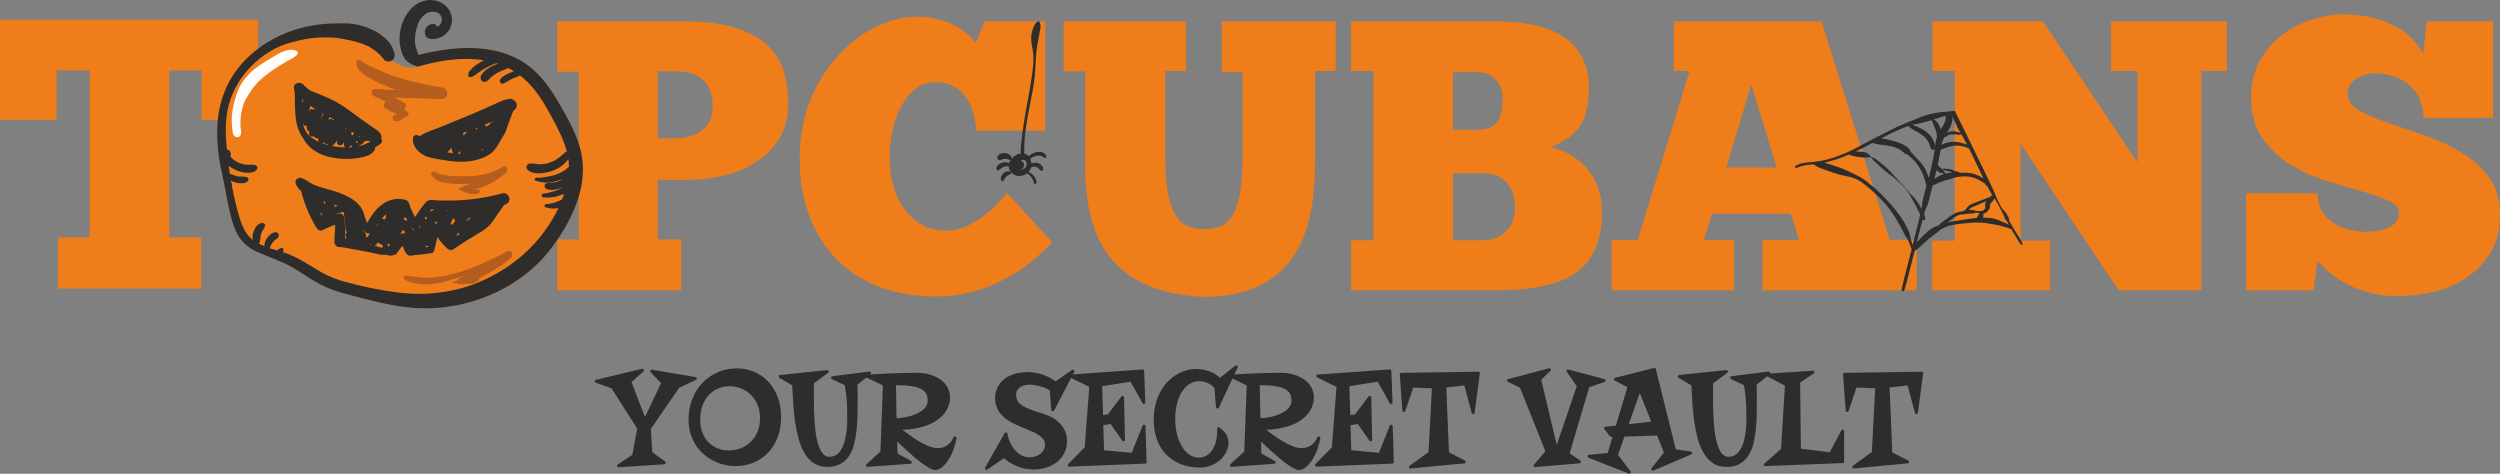 <?xml version="1.0" encoding="UTF-8"?>
<svg id="Calque_2" data-name="Calque 2" xmlns="http://www.w3.org/2000/svg" viewBox="0 0 835.02 158.22">
  <rect x="0" y="0" width="835.02" height="158.22" fill="#808080" stroke="none"/>
  <defs>
    <style>
      .cls-1 {
        fill: #fffcfa;
      }

      .cls-2 {
        fill: #ef7e1a;
      }

      .cls-3 {
        stroke: #2e2d2c;
        stroke-linecap: round;
        stroke-linejoin: round;
      }

      .cls-3, .cls-4 {
        fill: #2e2d2c;
      }

      .cls-5 {
        fill: #b55c1f;
      }
    </style>
  </defs>
  <g id="Calque_1-2" data-name="Calque 1">
    <g>
      <path class="cls-2" d="M186.14,7.13h41.64c7.45,0,13.49.75,18.12,2.24,4.62,1.5,8.22,3.52,10.79,6.04,2.57,2.53,4.3,5.44,5.21,8.74.9,3.3,1.35,6.79,1.35,10.48,0,4.29-.9,8.01-2.7,11.18-1.8,3.17-4.24,5.81-7.32,7.9-3.09,2.1-6.66,3.68-10.73,4.75-4.07,1.07-8.42,1.61-13.05,1.61h-9.77v19.92h7.84v16.96h-41.38v-16.96h7.2V23.96h-7.2V7.13ZM219.69,23.83v22.36h5.78c3.77,0,6.81-.92,9.12-2.76,2.32-1.84,3.47-4.48,3.47-7.91,0-3.85-1.05-6.76-3.15-8.74-2.1-1.97-5.04-2.96-8.8-2.96h-6.43Z"/>
      <path class="cls-2" d="M355.27,7.13h40.87v16.57h-6.94v27.76c0,5.14.28,9.34.84,12.59.56,3.26,1.39,5.81,2.51,7.65,1.11,1.84,2.46,3.11,4.05,3.79,1.58.69,3.41,1.03,5.46,1.03s3.75-.28,5.34-.84c1.58-.56,2.95-1.71,4.11-3.47,1.15-1.75,2.03-4.28,2.64-7.58.6-3.29.89-7.73.89-13.3v-27.24h-6.94V7.13h38.04v16.57h-6.94v31.23c0,15.25-3.13,26.43-9.39,33.54-6.25,7.11-15.42,10.67-27.5,10.67-13.03-.43-22.92-4.13-29.69-11.12-6.77-6.98-10.15-17.8-10.15-32.45v-31.74h-7.2V7.13Z"/>
      <path class="cls-2" d="M451.27,96.96v-16.71h7.46V23.71h-7.46V7.13h47.94c10.71,0,18.64,1.91,23.77,5.72,5.14,3.81,7.71,9.23,7.71,16.26,0,2.74-.21,5.12-.64,7.13-.43,2.01-1.11,3.81-2.06,5.4-.94,1.59-2.23,2.98-3.86,4.18-1.63,1.2-3.64,2.27-6.04,3.21,2.31.68,4.5,1.6,6.55,2.76,2.06,1.16,3.85,2.64,5.4,4.43,1.54,1.8,2.77,3.92,3.67,6.36.9,2.44,1.35,5.21,1.35,8.29,0,9.08-2.72,15.7-8.16,19.85-5.44,4.16-14.37,6.23-26.8,6.23h-48.84ZM485.33,24.09v19.28h7.84c3.43,0,5.74-.87,6.94-2.63,1.2-1.76,1.8-4.18,1.8-7.26s-.79-5.31-2.38-6.94c-1.59-1.63-3.62-2.44-6.11-2.44h-8.1ZM495.61,80.25c2.74,0,5.17-.96,7.27-2.89,2.1-1.93,3.15-4.64,3.15-8.16,0-3.26-.9-5.95-2.7-8.1-1.8-2.14-4.49-3.21-8.1-3.21h-9.89v22.36h10.28Z"/>
      <path class="cls-2" d="M591.2,60.06h0s0,.01.01,0h-.01Z"/>
      <path class="cls-2" d="M750.2,96.96v-32.39h23.91c0,2.66.6,4.82,1.8,6.49,1.2,1.67,2.64,2.98,4.31,3.92,1.68.95,3.42,1.59,5.27,1.93,1.85.35,3.45.52,4.82.52,1.11,0,2.31-.08,3.6-.26,1.29-.17,2.46-.49,3.54-.97,1.07-.47,1.97-1.11,2.7-1.93.73-.81,1.1-1.91,1.1-3.28,0-1.63-1.22-2.98-3.66-4.05-2.44-1.07-5.49-2.12-9.13-3.15-3.64-1.03-7.6-2.21-11.89-3.54-4.28-1.33-8.25-3.15-11.89-5.46-3.64-2.31-6.68-5.25-9.12-8.8-2.44-3.55-3.66-8.07-3.66-13.56,0-4.71,1.01-8.82,3.02-12.34,2.01-3.51,4.54-6.38,7.58-8.61,3.04-2.23,6.34-3.9,9.89-5.01,3.56-1.11,6.92-1.67,10.09-1.67,2.65,0,5.31.24,7.96.71,2.66.47,5.18,1.22,7.58,2.25,2.4,1.03,4.56,2.38,6.49,4.05,1.92,1.67,3.53,3.71,4.82,6.11l1.28-10.79h22.1v32.25h-23.26c0-2.4-.43-4.51-1.29-6.36-.86-1.84-2.04-3.4-3.54-4.69-1.5-1.28-3.25-2.25-5.27-2.89-2.01-.64-4.14-.96-6.37-.96-.94,0-1.93.15-2.95.45-1.03.3-2,.73-2.9,1.29-.9.56-1.63,1.27-2.18,2.12-.56.86-.83,1.84-.83,2.96,0,2.23,1.26,4.07,3.78,5.53,2.53,1.46,5.67,2.83,9.45,4.11,3.77,1.29,7.84,2.68,12.21,4.18,4.37,1.5,8.44,3.36,12.21,5.59,3.77,2.23,6.92,5.01,9.44,8.35,2.52,3.34,3.79,7.54,3.79,12.59s-1.05,9.3-3.15,12.73c-2.1,3.43-4.8,6.23-8.1,8.42-3.3,2.19-6.96,3.75-10.98,4.69-4.03.94-7.97,1.41-11.82,1.41-3.26,0-6.25-.34-9-1.03-2.74-.69-5.23-1.58-7.45-2.7-2.23-1.11-4.23-2.38-5.97-3.79-1.76-1.41-3.24-2.84-4.44-4.31l-1.41,9.9h-22.5Z"/>
      <path class="cls-2" d="M743.77,23.71h-8.48v73.25h-27.63l-32.77-48.97v32.39h9.89v16.58h-39.45v-16.58h7.59V23.71h-7.46V7.13h36.88l31.61,47.16v-30.58h-8.87V7.13h38.68v16.57Z"/>
      <path class="cls-2" d="M351.42,80.9c-2.23,2.4-4.71,4.69-7.46,6.88-2.74,2.18-5.74,4.11-9,5.78-3.26,1.67-6.76,3-10.54,3.98-3.77.99-7.76,1.48-11.95,1.48-6.86,0-13.07-1.05-18.64-3.15-5.57-2.1-10.33-5.14-14.27-9.12-3.94-3.98-7-8.82-9.18-14.52-2.18-5.7-3.28-12.14-3.28-19.34s1.24-13.98,3.73-19.86c2.48-5.86,5.65-10.83,9.51-14.91,3.85-4.07,8.07-7.18,12.66-9.32,4.58-2.14,8.98-3.21,13.17-3.21,3.17,0,5.93.38,8.29,1.16,2.36.77,4.35,1.65,5.98,2.63,1.63.99,2.9,1.97,3.79,2.96.9.99,1.48,1.65,1.73,1.99l2.96-7.19h20.17v36.49h-23.01c-.08-2.06-.43-4.07-1.02-6.04-.61-1.97-1.44-3.71-2.51-5.2-1.07-1.5-2.44-2.7-4.11-3.6-1.67-.9-3.67-1.35-5.98-1.35s-4.41.66-6.3,1.99c-1.89,1.33-3.49,3.15-4.82,5.46-1.33,2.32-2.36,5.01-3.09,8.1-.73,3.08-1.09,6.38-1.09,9.89,0,3.17.41,6.21,1.22,9.12.81,2.92,2.01,5.48,3.6,7.71,1.59,2.23,3.53,4.01,5.85,5.33,2.32,1.33,5.01,1.99,8.09,1.99,2.66,0,5.19-.6,7.58-1.8,2.39-1.2,4.5-2.55,6.3-4.05,1.8-1.5,3.28-2.91,4.43-4.24,1.16-1.33,1.86-2.16,2.12-2.51l15.03,16.45Z"/>
      <path class="cls-2" d="M86.23,6.58v33.41h-18.89v-16.45h-10.8v55.77h10.67v17.09H19.4v-17.09h10.54V23.54h-11.05v16.45H0V6.58h86.23Z"/>
      <path class="cls-1" d="M82.85,53.18c.05.36,0,.68-.16.99-.27.52-.77.8-1.3.83-.2,0-.38-.02-.58-.09-.36-.11-.7-.44-.86-.78-.06-.15-.1-.3-.12-.44-.15-.28-.15-.65,0-.93.09-.19.23-.32.42-.42.05-.04.11-.05.16-.06.2-.15.39-.26.65-.32.17-.04.36-.04.53.01.22.04.43.12.63.25.3.19.57.62.63.96Z"/>
      <g>
        <path class="cls-2" d="M184.33,82.69c-3.35,4.49-7.5,8.29-12.14,11.34-4.6,3.03-9.7,5.32-14.99,6.82-5.41,1.56-11.12,2.28-16.75,2.11-6.26-.17-12.42-1.55-18.46-3.12-2.96-.77-5.96-1.47-8.89-2.36-2.92-.87-5.63-2.13-8.25-3.69-2.43-1.46-4.76-3.1-7.22-4.52-2.17-1.26-4.49-2.12-6.79-3.1-1.37-.58-2.78-1.08-4.14-1.68-.87-.38-1.73-.79-2.56-1.29-2.17-1.3-3.9-3.13-5.04-5.39-1.36-2.69-2.06-5.8-2.71-8.72-.66-3.02-1.12-6.07-1.77-9.08-.66-3.07-1.39-6.16-1.71-9.29-.31-3.05-.45-6.14-.27-9.21.35-5.63,1.93-11.14,4.95-15.94,4.66-7.42,12.14-12.7,20.4-15.47,1.93-.65,3.91-1.16,5.91-1.53,2.84-.51,5.76-.76,8.65-.76,1.21,0,2.68-.12,3.99-.01,1.33.12,2.68.36,3.96.7,2.33.61,4.74,1.63,6.69,3.05.22.15.43.31.64.49l1.05,7.12c.65.43,1.27.81,1.85,1.14,4.87,2.81,7.59,2.46,8.91,1.89.7-.31.99-.69.99-.69l4.87-4.41c.41-.08.81-.15,1.22-.22,10.09-1.75,21.76-1.27,30.14,5.31,1.25.98,2.39,2.06,3.46,3.21,2.76,2.98,4.96,6.46,6.98,9.99,2.85,4.97,5.68,10.12,6.89,15.76,2.41,11.28-3.27,22.72-9.84,31.54Z"/>
        <path class="cls-4" d="M194.17,51.15c-1.21-5.65-4.04-10.79-6.89-15.76-2.03-3.53-4.23-7.01-6.98-9.99-1.07-1.15-2.21-2.24-3.46-3.21-8.38-6.58-20.05-7.05-30.14-5.31-.41.07-.81.14-1.22.22-1.91.34-3.82.75-5.69,1.26-.02-.1-.05-.19-.07-.24-.1-.35-.23-.7-.38-1.04,0,0-.05-.13-.08-.2-.03-.13-.19-.55-.22-.64-.03-.09-.05-.13-.05-.13-.02-.08-.03-.14-.06-.22-.07-.24-.13-.5-.17-.75-.05-.26-.08-.51-.12-.77-.01-.1-.03-.59-.05-.59-.01-1.06.07-2.11.26-3.15.01-.09.03-.19.05-.29.01-.01.01-.03.02-.06.07-.27.14-.54.22-.8.16-.58.35-1.15.58-1.71.68-1.62,2.08-3.33,3.78-3.73,1.55-.36,3.45-.01,3.98,1.8.42,1.44-.36,2.6-1.5,3.1-.15-.51-.57-.95-1.18-.94-1.96,0-3.19,1.49-2.85,3.42.15.86.88,1.43,1.71,1.55,3.46.49,6.67-1.92,7.22-5.32.54-3.26-1.54-6.2-4.58-7.24-3.07-1.05-6.61.01-8.82,2.32-2.35,2.46-3.73,5.79-4,9.17-.15,1.91.12,3.85.73,5.67.28.84.68,1.62,1.22,2.32.62.78,1.44,1.18,2.24,1.66.31.2.62.29.9.31.3.22.68.35,1.06.34.1-.01.21-.03.31-.06,7-1.97,14.52-3.19,21.71-1.99-.52.26-1.05.52-1.56.84-.8.5-1.57,1.02-2.25,1.69-.34.34-.7.69-1,1.06-.36.44-.4.77-.47,1.32-.06.43.37.77.78.7.91-.15,1.4-.61,2.14-1.13.71-.5,1.42-1.01,2.15-1.46,1.34-.81,2.79-1.5,4.27-2.05.21.07.42.14.63.21-.8.17-1.59.48-2.35.91-1.21.68-3.95,2.54-3.42,4.2.29.93,1.36,1.19,2.13.62.66-.51,1.19-1.2,1.86-1.72,1.32-1.01,2.95-1.79,4.53-2.27.23-.07.42-.22.55-.38.7.34,1.39.71,2.04,1.12-.72.23-1.42.5-2.1.84-.91.44-1.97,1-2.51,1.89-.36.59.09,1.63.91,1.4.88-.27,1.61-.84,2.41-1.28.83-.45,1.7-.84,2.61-1.12.26-.08.45-.23.58-.42,2.21,1.68,4.14,3.69,5.82,6,1.51,2.05,2.81,4.25,4.04,6.47.36.64.72,1.29,1.07,1.94.94,1.72,1.84,3.47,2.67,5.26.87,1.9,1.63,3.84,2.15,5.87-.22,0-.43.08-.61.26-.93.9-1.91,1.73-3,2.4-.73.47-1.53.84-2.39,1.09-.98.3-2.03.47-3.06.45-1.18-.02-2.35-.44-3.52-.17-.81.17-1.26,1.2-.66,1.86,1.78,2.01,5.75,1.37,8.02.65.54-.17,1.07-.38,1.58-.63,1.65-.79,3.14-1.96,4.14-3.48.12.87.19,1.73.2,2.61-.29.27-.57.54-.87.76-.93.71-1.98,1.27-3.07,1.7-.15.06-.3.12-.45.16-.97.35-1.96.52-2.96.71-1.19.21-2.37.4-3.57.34-.55-.02-.78.8-.22.97,1.28.37,2.55.68,3.89.66.91-.01,1.83-.17,2.72-.42.43-.12.86-.24,1.27-.38.43-.14.85-.3,1.26-.48-.5.33-1.01.62-1.57.84-.33.14-.65.23-.98.3-.91.19-1.82.17-2.76.28-1.07.12-1.08,1.66-.17,2,.85.33,1.79.36,2.71.23.75-.1,1.47-.31,2.13-.56.23-.08.49-.19.75-.3-.65.4-1.34.72-2.05,1-.29.12-.58.22-.88.31-1.22.42-2.49.71-3.78.83-.75.06-.66,1.26.07,1.3,1.16.07,2.32.03,3.45-.15.63-.1,1.25-.26,1.86-.47.49-.16,1.05-.36,1.61-.61-.22.62-.45,1.25-.69,1.85-.02.01-.05.02-.07.05-.54.29-1.11.56-1.68.78-.42.17-.88.33-1.36.44-.73.19-1.5.3-2.2.33-.56.01-.86.85-.23,1.05.72.22,1.41.37,2.11.42.68.05,1.35,0,2.07-.15.05-.01.09-.02.14-.03-.22.48-.44.94-.68,1.42-.24.47-.37.72-.69,1.29-.3.54-.61,1.07-.93,1.59-.54.88-1.09,1.75-1.69,2.58-4.96,7.14-11.82,12.78-19.62,16.58-4.7,2.31-9.31,3.74-14.52,4.56-5.4.86-10.54.85-16.11.14-5.8-.75-11.58-2-17.21-3.55-2.68-.74-5.24-1.72-7.66-3.1-2.34-1.33-4.58-2.83-6.94-4.11-1.89-1.02-3.87-1.99-5.93-2.65.06-.17.09-.36.14-.54.07-.26.03-.51-.17-.7-.2-.17-.48-.22-.71-.1-.24.12-.54.21-.75.38-.14.12-.27.27-.4.42-.86-.22-1.71-.48-2.56-.77.38-1.33,1.23-2.49,2.42-3.22,1.23-.77.41-2.57-.98-2.05-1.92.72-3.15,2.61-3.26,4.58-.48-.2-.94-.41-1.4-.64l-.42-.21c.15-.13.27-.33.31-.57.1-.48.22-.91.26-1.41.03-.52.06-.98.24-1.47.36-.94,1.08-1.57,1.29-2.57.09-.43-.34-.78-.71-.84-1.51-.22-2.58,1.39-3.07,2.63-.4,1-.56,2.08-.22,3.04l-.02-.02c-1.02-.77-1.92-1.71-2.58-2.83-1.41-2.4-2.15-5.19-2.85-7.86-.63-2.44-1.18-4.91-1.65-7.39.13-.33.07-.72-.17-.97-.05-.26-.09-.51-.14-.77.58.33,1.26.55,1.9.7.23.06.52.1.84.14,1.19.13,2.71.01,3.11-1.12.08-.26-.01-.49-.21-.65-.72-.61-2.14-.35-3.06-.45-.03,0-.06-.01-.09-.01-.54-.07-1.02-.24-1.53-.44-.44-.16-.9-.3-1.34-.48-.13-.88-.26-1.77-.37-2.65.29.22.58.44.88.63.69.44,1.49.84,2.34,1.14,1.59.57,3.38.78,4.92.33.85-.24,2.12-1.34,1.06-2.14-.5-.37-1.2-.34-1.78-.3-.59.03-1.16,0-1.75-.06-.87-.1-1.73-.34-2.53-.7-.27-.13-.52-.27-.77-.42-.45-.29-.9-.62-1.28-1-.19-.19-.4-.38-.54-.62-.01-.01-.02-.03-.03-.05.15-.14.23-.34.2-.57-.02-.23-.06-.45-.1-.68-.12-.61-.66-.97-1.22-.93-.49-5.13-.7-10.31.73-15.33,1.33-4.62,3.82-8.87,7.17-12.32,2.32-2.39,5.12-4.55,8.16-6.11,1.36-.7,2.76-1.28,4.19-1.7,2.53-.75,5.05-1.41,7.68-1.75,2.6-.33,5.19-.38,7.8-.21.62.03,1.23.09,1.85.2.35.06.7.12,1.05.19.07.01.28.06.43.08.02.01.06.01.08.02h.03s.03.01.03.01c.62.13,1.22.26,1.84.37.08.02.14.02.16.03.03,0,.07.01.13.02.34.08.68.17,1,.26,1.09.3,2.18.58,3.24.99.48.17.95.38,1.41.59.09.05.35.19.41.21.21.12.42.24.62.37.47.28.92.57,1.35.9.2.14.38.3.57.45.07.05.1.08.13.09.01.02.05.06.1.12.27.29.56.52.87.76.01.01.05.05.08.07h.01c.06.07.08.09.08.09.05.06.1.12.16.16.37.38.71.8,1.02,1.23.57.77,1.71.92,2.53.51.07-.03.14-.07.21-.12.94-.63,1.11-1.63.77-2.65-.37-1.14-.91-2.42-1.65-3.35-.64-.78-1.41-1.51-2.22-2.14-.21-.17-.42-.34-.64-.49-1.96-1.42-4.37-2.44-6.69-3.05-1.28-.34-2.63-.58-3.96-.7-1.32-.1-2.78.01-3.99.01-2.89,0-5.81.24-8.65.76-2,.36-3.98.87-5.91,1.53-8.25,2.77-15.74,8.06-20.4,15.47-3.02,4.8-4.6,10.3-4.95,15.94-.19,3.07-.05,6.16.27,9.21.33,3.13,1.05,6.22,1.71,9.29.65,3.02,1.11,6.07,1.77,9.08.65,2.92,1.35,6.03,2.71,8.72,1.14,2.26,2.88,4.09,5.04,5.39.83.5,1.69.91,2.56,1.29,1.36.59,2.77,1.09,4.14,1.68,2.29.98,4.62,1.84,6.79,3.1,2.46,1.42,4.78,3.06,7.22,4.52,2.62,1.56,5.33,2.82,8.25,3.69,2.93.9,5.94,1.59,8.89,2.36,6.04,1.57,12.2,2.95,18.46,3.12,5.63.17,11.34-.55,16.75-2.11,5.3-1.5,10.4-3.8,14.99-6.82,4.64-3.05,8.79-6.85,12.14-11.34,6.57-8.81,12.25-20.26,9.84-31.54Z"/>
        <path class="cls-5" d="M147.38,33.07c-1.86-.02-3.73-.13-5.6-.17-1.82-.06-3.62-.12-5.44-.16-1.5-.05-2.99-.09-4.48-.15,1.08.57,2.15,1.18,3.2,1.8.88.52.58,1.65-.15,2.08.44.29.83.66,1.27.94.37.24.42.86.06,1.12-1.13.83-2.43,1.82-3.84,1.97-1.4.15-1.76-1.78-.4-2.14.28-.07.57-.13.85-.16-.23-.08-.48-.16-.71-.27-1.16-.48-2.31-1.05-3.38-1.71-.93-.57-.63-1.86.17-2.31-1.32-.64-2.65-1.23-4-1.79-1.32-.54-.91-2.56.54-2.44,2.33.19,4.67.35,7.01.43-.54-.19-1.07-.38-1.61-.59-2.68-1.04-5.27-2.26-7.78-3.68-1.96-1.11-4.21-2.56-4.04-5.1.05-.59.83-1.02,1.32-.62,1.57,1.34,3.59,2.17,5.46,2.99,2.32,1.02,4.68,1.96,7.09,2.75,4.84,1.57,9.77,2.51,14.77,3.38,2.44.42,2.19,3.88-.31,3.84Z"/>
        <path class="cls-1" d="M99.19,18.33c-1.06,1.15-2.72,1.71-4.04,2.51-1.28.79-2.55,1.58-3.8,2.42-2.53,1.7-4.88,3.53-6.73,5.98-.51.66-.98,1.36-1.43,2.08-.28.43-.55.87-.81,1.3-.75,1.19-1.18,2.51-1.51,3.88-.33,1.27-.49,2.58-.55,3.9-.03.65-.03,1.29.01,1.94,0,.03.01.08.01.12.06.72.3,1.54.16,2.25-.09.44-.31.76-.61.94-.56.35-1.35.21-1.8-.5-.4-.61-.44-1.47-.52-2.17-.08-.72-.13-1.43-.15-2.15-.05-1.32.05-2.63.24-3.92.37-2.37,1.06-4.87,1.99-7.08.99-2.31,2.74-4.44,4.59-6.1,1.35-1.2,2.85-2.22,4.39-3.19.9-.57,1.82-1.11,2.71-1.64,2-1.2,5.23-3.08,7.61-1.94.57.28.65.9.23,1.36Z"/>
        <path class="cls-5" d="M170.8,85.96c-1.29,1.36-3,2.43-4.59,3.45-1.51.97-3.06,1.89-4.65,2.74-.59.31-1.19.64-1.8.94h.02c.35-.01.41.5.12.64-.63.31-1.3.75-2,.91-.64.15-1.41.16-2.07.17-.16.01-.33.01-.49.01-.42.08-.86.13-1.28.12-.54-.01-1.01-.17-1.5-.28-.43-.03-.86-.07-1.3-.09-.2-.01-.21-.34-.01-.35,1.11-.06,1.57-.85,2.43-1.4.4-.27.83-.49,1.26-.71-.61.2-1.2.38-1.8.57-3.03.91-6.01,2-9.19,2.22-1.56.1-3.09.07-4.63-.19-.75-.12-1.49-.28-2.22-.47s-1.33-.55-1.98-.94c-.59-.35-.2-1.28.44-1.22,3.03.28,5.91.93,8.99.61,2.91-.3,5.8-.87,8.6-1.72,5.41-1.63,10.63-3.98,15.6-6.67.24-.14.48-.27.72-.4,1.34-.73,2.21,1.12,1.34,2.06Z"/>
        <path class="cls-5" d="M169.17,57.54c-2.22,1.93-4.46,3.55-7.24,4.62-1.19.45-2.44.9-3.7,1.16.48-.02.97-.03,1.44,0,.61.03.77.92.21,1.16-2.27,1.04-4.68-.16-6.64-1.27-.16-.09-.1-.38.08-.4.71-.05,1.13-.4,1.77-.66.59-.26,1.22-.5,1.84-.72.12-.05.23-.08.35-.13-.35.03-.7.07-1.04.09-2.25.15-4.52.09-6.75-.19-2.19-.27-4.2-.85-5.38-2.84-.43-.73.55-1.34,1.15-.98,1.65.99,3.67,1.28,5.55,1.39,1.96.1,3.92.13,5.88.08,4-.12,7.86-1,11.28-3.17,1.09-.69,2.08,1.05,1.19,1.84Z"/>
        <path class="cls-4" d="M127.31,46.27c.06-.16.07-.34.05-.51.14-1.59-1.96-2.57-3.02-3.36-1.21-.9-2.48-1.7-3.7-2.58-2.39-1.71-4.69-3.59-7.22-5.11-2.13-1.3-4.42-2.28-6.73-3.25-1.06-.44-2.24-.78-3.22-1.35-.79-.44-1.55-1.21-2.22-1.91-1.09-1.15-3.54-.36-3.04,1.44.34,1.26.28,2.67.27,3.98-.02,1.41.09,2.82.16,4.24.14,2.74.73,5.36,2.19,7.71.77,1.25,1.44,2.41,2.54,3.42,1.09,1.01,2.25,1.79,3.61,2.41,2.62,1.19,5.74,1.64,8.59,1.68,1.66.02,3.36-.12,4.98-.47,1.65-.35,3.38-.78,4.41-2.19.3-.41.38-.83.29-1.2.68-.34,1.32-.76,1.92-1.25s.52-1.21.14-1.7ZM103.64,35.39c.48.33.97.64,1.47.94t-.01.02c-.06.14-.12.28-.17.41-.4-.42-1.15-.55-1.48.07-.08.14-.15.29-.23.44.1-.64.24-1.27.43-1.89ZM100.98,33.94c.01-.27.03-.54.06-.8.13.12.26.23.38.35-.09.09-.19.21-.26.35-.08.19-.16.37-.22.57.01-.16.02-.31.03-.47ZM102.89,44.92c-.9-.95-1.42-2.29-1.72-3.68.03.01.08.01.12.02v.05c.03.51.61.8,1.08.73.03.35.08.69.15,1.04.09.47.43.75.81.83-.03.22-.07.43-.09.64-.13.98.98,1.35,1.65.91,0,.02.01.05.02.08.22.63.84.76,1.36.58,0,.15-.01.29-.01.44-.01.35.15.65.4.87-1.41-.59-2.71-1.37-3.77-2.51ZM120.11,45.6c.09.06.15.15.17.26-.24-.06-.58-.17-.55-.3-.02.05.27-.02.37.05ZM107.67,38.37c.07-.19.07-.37.03-.55.12.07.24.13.36.2h0c-.31.7-.63,1.39-.97,2.07.2-.57.38-1.14.57-1.72ZM109.12,48.32c-.54-.16-1.07-.35-1.61-.54.2-.01.4-.08.56-.23.31.4.83.64,1.27.51.06.16.16.29.29.41-.17-.06-.35-.1-.51-.15ZM109.63,40.14c.13-.37.26-.72.4-1.08.52.3,1.05.62,1.56.94l-.14.28c-.42-.59-1.29-.85-1.82-.14ZM110.78,48.75c.27-.06.51-.2.71-.42.41-.47.79-.95,1.16-1.44-.03.2-.07.4-.1.59-.13.84,1.06,1.48,1.68.86.21-.22.41-.44.61-.66.06.03.13.08.2.1-.03.09-.08.19-.12.28-.17.45.03.91.38,1.16-1.51-.02-3.03-.16-4.52-.48ZM115.36,43.55c.05-.29.1-.59.15-.9.05.03.09.07.15.1-.09.27-.19.54-.3.79ZM116.64,49.22c-.06,0-.1.01-.16.01.01-.01.03-.02.05-.05.24-.24.5-.49.75-.74.06.19.13.38.21.58.02.06.06.1.09.14-.31.03-.63.05-.93.06ZM118.01,44.95c-.06.03-.1.07-.15.12s-.09.09-.14.13c-.12-.15-.27-.27-.44-.35.09-.28.16-.57.23-.87.24.16.49.31.73.48-.1.15-.19.33-.23.5ZM119.06,47.12c.21.1.43.17.66.22-.24.2-.55.35-.85.47.05-.23.1-.45.19-.69ZM122.41,47.9c-.15.05-.27.13-.36.22-.19.07-.37.15-.55.22-.45.17-.85.29-1.44.42-.16.03-.33.07-.5.1.92-.38,1.78-.9,2.27-1.72.59-.14,1.19-.22,1.68.09.08.05.16.08.24.09-.43.22-.87.41-1.34.57Z"/>
        <path class="cls-4" d="M170.02,33.03c-1.49.2-2.89.85-4.24,1.48-1.28.58-2.56,1.18-3.85,1.76-2.54,1.12-5.09,2.2-7.66,3.22-2.56,1.02-5.09,2.14-7.66,3.15-1.26.49-2.54.93-3.78,1.43-.98.38-1.87.87-2.74,1.43-.72-.69-2.11-.52-2.18.75-.15,3,2.26,5.22,4.91,6.12,1.54.51,3.15.73,4.75,1,1.61.27,3.22.52,4.87.62,3.04.16,6.12-.12,8.95-1.33,1.18-.5,2.47-1.19,3.35-2.13.98-1.05,1.73-2.26,2.4-3.53.4-.76.83-1.4,1.28-2.11.48-.75.72-1.7,1.02-2.54.65-1.72,1.29-3.46,1.93-5.18.15-.13.29-.24.43-.38.13-.12.26-.26.37-.41,1.3-1.55-.45-3.6-2.17-3.36ZM144.99,50.17s.05-.05.07-.06c0,.02,0,.05.01.07-.02,0-.05-.01-.08-.01ZM147.47,50.62c.05-.06.1-.13.15-.19.05.09.1.16.17.24-.1-.02-.22-.03-.33-.06ZM149.42,50.93s.06-.06.09-.09c.48-.51.94-1.04,1.4-1.57-.07.52-.01,1.06.26,1.58.07.14.15.24.24.34-.66-.07-1.34-.16-1.99-.26ZM152.83,51.31c.13-.08.24-.17.35-.29.16-.2.31-.4.48-.59.01.21.05.42.08.64.02.1.06.2.1.29-.34-.01-.68-.02-1.01-.05ZM160.98,45.75s.07.02.1.03c-.07.09-.14.2-.22.3-.01.01-.02.02-.03.05.05-.13.1-.26.15-.38ZM154.88,45.33c-.02-.31-.12-.63-.29-.93.47-.16.93-.31,1.39-.49-.36.48-.72.94-1.09,1.42ZM159.27,43.06c-.07.12-.14.21-.21.31.01-.21-.05-.41-.13-.58.21-.08.42-.16.63-.23-.09.16-.2.34-.29.5ZM160.68,50.23c.19-.19.36-.37.54-.57.03.08.09.17.15.26-.23.12-.45.22-.69.31ZM164.49,40.71c-.3.05-.58.22-.8.57-.05.08-.09.16-.14.23-.07.07-.14.14-.2.21-.35.2-.7.41-1.05.62-.02-.28-.15-.52-.35-.72.71-.29,1.41-.58,2.12-.87.29-.12.59-.24.91-.36-.16.1-.33.22-.49.33ZM167.44,39.59c-.08-.03-.16-.07-.26-.09.1-.03.21-.08.31-.13-.01.07-.03.15-.06.22Z"/>
        <path class="cls-4" d="M170.11,66.11c-.19-.97-1.26-1.84-2.27-1.55-5.52,1.54-11.28,2.34-17.01,2.42-1.42.02-2.84,0-4.26-.02-1.3-.02-3.31-.58-4.25.5-1.37,1.56-2.58,3.28-3.69,5.06-.76-1.32-1.39-2.71-1.85-4.14-.21-.65-.36-1.22-1.05-1.51-.45-.19-1-.28-1.48-.36-1.05-.17-2.17-.08-3.2.17-4.07,1.02-6.47,4.31-8.42,7.78-.24-.4-.37-.88-.55-1.41-.36-1.07-.62-2.19-1.18-3.19-1.29-2.32-3.6-3.71-5.95-4.8-2.28-1.06-4.78-1.56-7.18-2.32-1.23-.4-2.48-.78-3.63-1.37-.45-.23-.88-.5-1.29-.8-.56-.4-1.19-.65-1.79-.98-1.28-.7-2.89.41-2.24,1.89.43.98,1.01,1.72,1.76,2.35.13.58.31,1.16.49,1.76.37,1.26.78,2.49,1.26,3.71.93,2.36,2.08,4.59,3.35,6.79.42.71,1.33,1.19,2.13.74,1.34-.72,2.74-1.27,4.16-1.77-.03.62-.08,1.23-.1,1.82-.06,1.27-.19,2.54-.19,3.81,0,.88.56,1.76,1.54,1.8,1.51.07,3.03.42,4.52.72,1.44.28,2.88.52,4.32.77,1.46.24,2.9.63,4.33.94.92.21,1.87.23,2.82.19.59.29,1.29.37,1.99.17.21-.06.42-.16.58-.31.15.14.38.16.52-.06.59-.88,1.27-1.68,1.89-2.54.07-.09.14-.2.21-.29.16.35.31.71.48,1.06.41.93.83,2.03,1.96,2.26.54.1,1.04-.13,1.57-.2.63-.08,1.28-.09,1.92-.16,1.27-.13,2.54-.33,3.81-.49.35-.05.76-.36.84-.71.38-1.55.76-3.11,1.14-4.66.88,1.4,2.03,2.67,3.14,3.73.49.47,1.35.86,2.01.43,1.68-1.08,3.35-2.18,5.02-3.26,1.61-1.05,3.28-1.94,4.89-2.97,1.5-.95,2.71-2.14,3.7-3.62,1.15-1.72,2.32-3.41,3.54-5.09.05-.01.1-.02.15-.02,1.02-.23,1.75-1.21,1.55-2.27ZM105.15,66.44c-.01-.06-.03-.1-.05-.15.02,0,.05.01.07.02-.01.05-.01.08-.02.13ZM107.41,72.15c-.15-.36-.3-.71-.45-1.07.08-.02.15-.05.22-.08.1.16.21.33.33.48,0,.01.01.01.02.02-.09.2-.13.42-.12.65ZM107.91,73.29c-.02-.06-.06-.13-.08-.19.06.06.12.09.19.14-.03.01-.07.02-.1.05ZM108.64,67.48c-.07.33-.16.64-.28.94-.09-.3-.17-.61-.23-.93-.01-.08-.03-.16-.07-.23.2.06.4.12.61.17-.01.01-.02.03-.02.05ZM111.82,69.08c-.07.03-.13.06-.19.09.02-.08.05-.16.08-.23.07-.21.07-.41.03-.61.36.12.71.24,1.07.36-.35.1-.69.23-1,.38ZM115.79,79.55s.02.09.03.14c-.21-.03-.42-.08-.63-.13.07-.85.07-1.71.06-2.57,0-.63-.02-1.27-.05-1.91-.03-.69-.17-1.4-.17-2.08.01-.94-.8-1.94-1.86-1.68-.37.1-.75.21-1.12.33.43-.23.88-.44,1.35-.59.41-.13.95-.26,1.42-.15.01.15.05.31.07.48.26,1.49.34,3.05.45,4.58,0,.07,0,.15.01.22.02.22.05.44.06.66.03.31.21.57.44.73-.66.49-.58,1.43-.07,1.98ZM126.18,74.62c-.07.26-.15.51-.23.76-.1-.01-.21-.02-.3-.01.17-.26.36-.5.54-.75ZM122.17,79.03h0c.23-.57,0-1.32-.5-1.64-.2-.12-.4-.23-.59-.33.05-.07.08-.14.12-.22.4.44.86.8,1.43,1.04.3.13.66.12.98,0-.27.44-.54.9-.84,1.33-.2-.06-.4-.12-.59-.17ZM123.54,81.65c.1-.03.2-.07.29-.13.1.12.22.22.35.31-.22-.07-.43-.13-.64-.19ZM127.63,82.82c-.24-.09-.49-.17-.75-.26-.62-.16-1.23-.33-1.85-.49.33-.03.64-.22.88-.62.1-.16.2-.33.29-.49.15.15.33.29.52.4.17.1.4.17.62.21.23.2.44.41.65.64-.19.15-.33.36-.37.61ZM129.1,71.55c-.21.35-.26.71-.2,1.02-.08.12-.16.26-.21.43-.05.12-.08.24-.12.36-.27-.27-.66-.4-1.05-.37.42-.48.87-.92,1.36-1.33.09-.07.17-.14.27-.21-.02.03-.05.06-.06.09ZM129.97,82.47c-.23-.22-.47-.44-.7-.65.16-.08.31-.2.44-.36.14.03.27.06.41.06-.06.31-.1.63-.15.95ZM133.69,78.24c.24-.48.52-.94.81-1.4.17.19.4.3.62.35.03.3.07.59.1.9-.47-.3-1.11-.21-1.54.15ZM135.72,73.76c-.21-.24-.52-.35-.86-.35.05-.21.08-.43.13-.64.14-.08.29-.17.43-.28.2.41.41.79.63,1.19-.12.01-.22.03-.33.08ZM138.25,76.95c-.14-.33-.44-.54-.77-.63-.01-.14-.02-.28-.03-.42.05.07.1.14.15.22.17.24.47.4.78.47-.06.1-.1.22-.13.36ZM139.96,82.94c.01-.08.02-.16.05-.23.07.07.14.14.21.2-.08.01-.17.02-.26.03ZM140.22,76.13c-.12-.07-.23-.13-.37-.16.13-.21.26-.42.37-.64.01.27.01.54,0,.8ZM142.27,72.26c.05.22.16.43.34.63-.05.09-.07.21-.08.31-.01.06-.01.12-.02.16-.2-.21-.47-.34-.75-.41.17-.23.34-.47.51-.7ZM143.02,82.46c-.31.05-.63.09-.94.15.1-.16.19-.36.23-.58.23.13.51.19.77.16-.02.09-.03.19-.06.27ZM143.52,70.65c.21-.26.42-.5.63-.75.33.03.65.07.98.1-.51.26-1.06.47-1.61.64ZM145.98,74.61c-.24-.02-.49.02-.71.13.01-.1.01-.2.01-.3.01-.07.01-.14.02-.21.09-.05.19-.12.27-.19.15.13.33.23.52.28-.05.09-.08.19-.12.29ZM149.47,78.11c-.06-.07-.12-.13-.17-.19.01-.01.02-.02.03-.02.06-.02.1-.03.15-.06-.01.09-.01.19-.01.27ZM149.5,70.39s-.05.06-.08.09c-.09-.09-.21-.16-.34-.22.17.01.35.01.52.02l-.1.1ZM150.86,79.71s-.01-.02-.02-.03c.02,0,.05,0,.07.01-.01,0-.02.01-.05.02ZM152.04,73.78c-.31.38-.61.79-.88,1.2-.22.03-.48.01-.71-.01.3-.72.58-1.43.86-2.17.31.29.59.62.73.95v.02ZM152.3,78.9c.26-.36.5-.73.73-1.12.15.17.36.31.57.37-.43.26-.87.5-1.3.74ZM155.51,74.12c.34-.43.68-.86,1.02-1.28.01-.02.03-.05.05-.07.23,0,.45-.01.69-.02-.58.47-1.16.92-1.76,1.37Z"/>
      </g>
      <g>
        <path class="cls-4" d="M348.33,50.96c-.7-.31-1.57-.32-2.3-.12-.8.22-1.69.7-2.33,1.23-.05.04-.09.08-.13.13-.04-.08-.1-.15-.17-.22-.4-.38-.87-.6-1.37-.7.16-1.24.08-2.53.13-3.78.07-1.48.23-2.94.44-4.4.42-2.97.96-5.92,1.56-8.86.6-2.9,1.12-5.82,1.44-8.77.32-2.95.28-5.93.64-8.86.21-1.7.61-3.35.86-5.04.2-1.33.9-3.08.03-4.3.08-.02.01-.1-.09-.14-.1.01-.24,0-.33,0,0,0-.02,0-.03,0-.05.03-.19.09-.15.04-.07.06-.19.17-.06.07-.11.09-.23.19-.33.3-.14.14-.43.56-.63.81-.08.24-.19.48-.32.75-.33.68-.48,1.46-.64,2.2-.3,1.48-.02,3.08.23,4.55.12.73.3,1.48.35,2.21.05.76.06,1.55.03,2.31-.05,1.47-.23,2.95-.42,4.41-.77,5.85-2.09,11.6-2.95,17.43-.24,1.62-.43,3.26-.61,4.89-.15,1.34-.36,2.79-.19,4.15-1.13.13-2.29.8-3.08,1.7,0-.06,0-.12,0-.19-.16-.9-1.22-1.51-2.07-1.63-.91-.13-2.1.21-2.61,1.01-.29.46-.16,1.09.37,1.29.49.19.93-.16,1.38-.29.34-.1.7-.11,1.04-.08.41.03.72.23,1.11.32.16.04.33.02.47-.04-.27.38-.47.79-.6,1.22-.53-.48-1.62-.41-2.2-.24-.94.27-2.03,1-1.98,2.11.06,1.18,1.41-.09,1.78-.36.39-.28.79-.41,1.25-.49.32-.05.71-.04,1.03-.13,0,.2.03.4.07.6.37,1.6,1.78,2.68,3.4,2.73.99.03,1.94-.28,2.7-.87.63.34,1.14.85,1.54,1.45.21.31.39.67.53,1.02.13.33.17.75.44,1.01.13.12.33.15.45,0,.52-.72-.17-1.98-.62-2.57-.47-.62-1.12-1.09-1.84-1.37.15-.16.28-.33.4-.52.2-.31.36-.65.46-1.01,0,0,0,0,0,0,.59-.37,1.42-.34,2.02,0,.55.3.85.91,1.43,1.15.13.05.33.01.41-.12.58-1.01-.48-2.02-1.36-2.4-.78-.34-1.63-.24-2.37.13-.03-.48-.16-.96-.41-1.39.08-.11.12-.26.08-.39.12-.05.25-.15.37-.22.21-.12.43-.23.65-.32.49-.22,1.04-.37,1.58-.4.4-.02.8.07,1.17.22.37.16.66.46,1.05.57.21.06.41-.05.45-.27.13-.73-.58-1.27-1.17-1.52ZM342.01,56.34c-.49.22-1.04.41-1.56.26.41.06.85-.06,1.15-.38.18-.19.3-.42.35-.67.01-.02.02-.05.04-.07.23-.55.02-1.26-.52-1.48-.15-.12-.32-.2-.49-.23.17-.22.41-.37.71-.37,1.62-.03,1.54,2.4.32,2.94Z"/>
        <path class="cls-4" d="M340.71,54.92s0,0,0,0c0,0,0,0,0,0Z"/>
        <path class="cls-4" d="M344.19,52.92c.02.1-.07.05,0,0h0Z"/>
        <path class="cls-4" d="M337.56,57.46c-.94-.59-1.94-.08-2.62.66-.64.69-1.01,1.75-.24,2.48.1.09.27.04.34-.05.36-.46.57-1.03.95-1.47.38-.44.99-.67,1.49-.95.23-.13.34-.5.07-.67Z"/>
      </g>
      <path class="cls-2" d="M640.19,96.96h-51.54v-16.84h12.21l-2.69-8.74h-26.35l-2.7,8.74h10.02v16.84h-40.87v-16.84h8.74l17.34-56.42h-5.27V7.13h49.35l22.75,72.99h9v16.84ZM576.58,55.96h16.83l-8.48-27.76-8.35,27.76Z"/>
      <path class="cls-4" d="M675.55,81.43c-.21-.57-.48-1.06-.79-1.56h0c-.1-.17-.2-.33-.31-.5-.42-.66-.83-1.31-1.23-1.98-.27-.44-1.88-3.17-2.25-3.8.12-.15.16-.36.1-.54-.07-.24-1.13-2.21-1.47-2.51s-.84-.67-1.18-1.32c-.72-1.37-1.44-2.76-1.97-4.21-.46-1.26-3.49-7.52-3.94-8.44-.44-.92-8.42-17.21-9.46-19.33-.07-.14-.21-.22-.37-.2l-4.54.45c-2.39.24-4.73.82-6.96,1.74l-7.33,3.02-8.09,4.09s0,.01,0,.01c-1.19.65-6.16,3.22-6.13,3.26-1.27.64-2.55,1.24-3.86,1.79,0,0-.96.33-1.01.41-1.31.52-2.64.97-4,1.35-1.08.3-2.8.61-3.27.69s-.02,0-.02,0l-1.96.24s-.25.02-.37.03c-.95.07-1.91.15-2.85.33-.93.18-1.87.43-2.6,1.05-.3.25-.04.72.34.59.63-.22,1.25-.49,1.9-.66.67-.18,1.37-.28,2.06-.36.55-.06,1.1-.12,1.65-.18.12.09.26.13.4.11.09.11.19.22.3.31.15.12.34.18.5.28.37.23.71.39,1.12.54.77.29,1.54.57,2.31.84,1.57.54,3.14,1.11,4.75,1.51,1.48.37,3.04.55,4.46,1.11,1.46.58,2.67,1.49,3.88,2.47,2.24,1.81,4.35,3.77,6.25,5.93,1.89,2.15,3.43,4.51,4.81,7.01.38.7.77,1.39,1.13,2.1.37.72.68,1.49,1.17,2.14.46.61.78,1.38,1.06,2.1.25.63.48,1.27.72,1.91-.57,2.23-1.15,4.47-1.72,6.7-.58,2.26-1.2,4.52-1.63,6.82-.1.51.73.74.89.24.66-2.02,1.16-4.08,1.68-6.14.52-2.06,1.05-4.12,1.57-6.18.09-.33.17-.67.25-1.01.1,0,.2-.03.29-.08.91-.53,1.67-1.31,2.43-2.03.75-.71,1.49-1.41,2.29-2.05.82-.66,1.72-1.23,2.52-1.92.35-.3.66-.63,1.04-.9.42-.3.94-.48,1.4-.7,2.09-.99,4.53-1.17,6.8-1.41,1.15-.12,2.31-.22,3.47-.26,1.18-.04,2.37.05,3.54.19,1.35.17,2.67.48,4.01.69.7.11,1.36.33,2.03.56.39.13.76.22,1.16.29.3.06.57.18.83.33.15.08.29.09.4.05.18.31.36.62.54.92.45.76.89,1.52,1.34,2.27.46.77.89,1.48,1.53,2.12.19.19.46-.08.38-.29ZM652.14,38.89h.02c.29.76.65,1.49.99,2.23.35.76.67,1.55,1.08,2.28.19.34.4.67.61,1.01-.04-.03-.1-.06-.15-.08-.51-.14-1.02-.32-1.54-.41-.51-.09-1.08-.08-1.6,0-.39.06-.85.19-1.25.42.36-.57.73-1.15,1.03-1.74.56-1.12.94-2.45.82-3.71ZM649.49,45.68c.1.11.26.15.41.03.29-.21.55-.45.88-.59.36-.15.76-.21,1.14-.23.86-.06,1.81.04,2.66.18.31.05.45-.21.39-.44.17.27.34.55.5.83.42.74.82,1.49,1.22,2.24.1.2.21.4.31.6-.77-.31-1.58-.54-2.41-.72-.61-.13-1.23-.18-1.85-.18-.62,0-1.21-.03-1.83.1-.88.19-1.71.47-2.47.91,0-.03.02-.07.02-.1.22-.93.58-1.78,1.03-2.61ZM649.83,38.63c.02.1.03.19.04.28.01.08.02.15.02.23,0,.02,0,.03,0,.04,0,.03,0,.05,0,.06,0-.01,0-.03,0-.04,0,.22-.03.44-.07.66-.01.08-.03.15-.04.23,0,.03,0,.05-.01.07v.03c-.06.17-.11.34-.17.5-.15.39-.33.76-.53,1.12-.26.48-.58.99-.9,1.5-.2-.95-.56-1.94-1.23-2.6-.21-.21-.41-.43-.66-.59-.14-.09-.28-.15-.43-.22,1.34-.4,2.68-.78,3.99-1.27ZM639.33,41.52c.96-.03,1.88-.33,2.8-.56.97-.24,1.93-.53,2.89-.82.1.06.18.13.26.22.35.41.43,1.03.61,1.52.36,1,.97,1.96.98,3.05,0,.24-.01.46.12.65-.2.54-.34,1.09-.45,1.66-.09.5-.15,1-.21,1.5-.11-.87-.5-1.74-.93-2.49-.51-.89-1.23-1.65-2.05-2.26-.89-.66-1.89-1.19-2.91-1.63-.51-.22-1.03-.45-1.56-.64-.04-.02-.08-.03-.13-.04.19-.05.38-.1.57-.15ZM630.27,45.23c1.37-.69,2.75-1.36,4.16-1.98.8-.35,1.61-.68,2.43-1,.19-.07.38-.14.58-.2.23.25.46.52.75.72.42.31.91.57,1.36.84.87.52,1.77.98,2.59,1.58.72.53,1.32,1.17,1.8,1.93.48.75.68,1.6.93,2.44.11.37.59.55.93.45.2-.05.34-.16.44-.31-.02.13-.03.26-.05.39-.14.99-.31,1.98-.51,2.96-.4,1.99-.9,3.97-1.39,5.94-.04.16-.08.31-.12.46-.2-.82-.47-1.62-.8-2.36-.72-1.61-1.84-2.93-3.1-4.15-.28-.27-.58-.55-.84-.85-.3-.35-.55-.71-.88-1.04-.14-.14-.3-.27-.4-.44-.13-.19-.14-.41-.28-.61-.28-.41-.71-.76-1.11-1.05-1.57-1.15-3.41-1.62-5.25-2.12-1.06-.29-2.1-.48-3.19-.57-.01,0-.03,0-.04,0,.67-.35,1.35-.7,2.02-1.04ZM625.48,47.72c.08.06.16.1.26.14.17.06.35.08.52.12.46.13.91.23,1.39.27.87.08,1.72.23,2.58.35,1.68.23,3.41.67,4.8,1.68.32.23.62.5.92.75.19.15.38.31.59.42.2.1.41.11.6.22.33.2.59.55.9.78.37.28.7.52,1.02.86,1.1,1.13,2,2.51,2.72,3.91.8,1.54,1.23,3.17,1.68,4.83-.26.98-.52,1.96-.78,2.94-.26.98-.49,1.95-.65,2.95-.08.53-.09,1.06-.17,1.58-.01.08-.03.16-.04.25-.45-.85-.98-1.67-1.53-2.46-.32-.47-.64-.95-1.01-1.38-.36-.42-.82-.76-1.2-1.17-.77-.83-1.49-1.71-2.24-2.56-.74-.83-1.5-1.65-2.23-2.49-.37-.42-.77-.81-1.16-1.22-.4-.41-.75-.87-1.14-1.29-.76-.83-1.63-1.54-2.49-2.26-.45-.37-.9-.73-1.36-1.09-.46-.36-.91-.75-1.42-1.03-.4-.22-.83-.15-1.16-.53-.22-.25-.42-.51-.67-.73-.6-.54-1.3-.77-2.09-.85-.77-.07-1.53-.13-2.31-.11,1.91-.91,3.8-1.89,5.67-2.88ZM638.11,79.3c-.11-.34-.13-.69-.23-1.04-.1-.37-.21-.71-.37-1.06-.3-.66-.61-1.31-.95-1.95-1.36-2.63-3.23-4.95-5.17-7.18-1.94-2.24-4.08-4.3-6.36-6.2-1.18-.98-2.38-1.98-3.72-2.73-.7-.39-1.42-.71-2.14-1.06-.72-.34-1.43-.71-2.16-1.05-1.67-.8-3.44-1.37-5.21-1.94-.83-.27-1.65-.52-2.48-.77,2.15-.45,4.26-1.11,6.31-1.91.65-.25,1.3-.52,1.94-.8.58.31,1.21.44,1.85.58.63.14,1.25.25,1.89.32.69.08,1.35.18,2.04.13.55-.05,1.36-.33,1.8.13.21.21.29.49.51.71.22.22.44.43.67.64.42.37.83.76,1.24,1.13.82.73,1.63,1.51,2.49,2.17.88.67,1.78,1.28,2.61,2.02.42.37.85.72,1.28,1.08.45.38.85.83,1.26,1.26.75.78,1.54,1.57,2.15,2.47.62.9,1.07,1.89,1.64,2.83.64,1.05,1.19,2.13,1.72,3.23.22.46.43.91.63,1.37-.77,3.41-1.66,6.79-2.53,10.18-.23-.85-.49-1.7-.75-2.54ZM647.38,54.29c.21-1.01.4-2.02.57-3.03.06-.36.11-.72.17-1.08.33-.2.66-.39,1.02-.54.91-.39,1.79-.62,2.76-.83,1.99-.42,4.02-.1,5.81.86,1.07,2.14,2.08,4.32,3.13,6.48.54,1.12,1.08,2.25,1.62,3.37h0c-.68-.39-1.38-.75-2.1-1.05-1.45-.61-2.94-.83-4.51-.79-.44.01-.88.02-1.32.04-.02-.06-.06-.11-.1-.15-.38-.33-1.04-.29-1.5-.46-.24-.09-.46-.2-.69-.31-.24-.12-.48-.17-.74-.22-.53-.11-1.07-.19-1.61-.23-.25-.02-.66-.09-.91-.01-.13.04-.17.11-.23.19-.17-.18-.37-.31-.55-.47-.21-.18-.75-.55-.79-.78-.02-.11-.08-.2-.16-.27.05-.23.1-.47.15-.71ZM652.13,57.75c-.26,0-.51,0-.77,0-.55.02-1.1.11-1.65.26,0-.04,0-.09,0-.14-.07-.38-.35-.61-.6-.88-.08-.08-.14-.18-.21-.27.03-.02.06-.04.08-.07.44.17.87.33,1.33.44.24.06.49.11.73.16.27.06.47.17.72.3.12.07.25.13.37.19ZM646.07,59.8c.26-1.02.52-2.04.77-3.07.11.15.23.27.33.37.36.36.78.68,1.31.66.21,0,.4-.11.57.09.08.09.09.21.07.33-.72.25-1.42.57-2.05.94-.35.21-.69.42-1.01.67ZM649.02,73.96c-.32.25-.66.48-.95.76-.17.16-.31.35-.45.53-.24.1-.49.2-.75.28-1.15.33-2.07.97-2.97,1.74-.96.82-1.86,1.72-2.73,2.63-.33.35-.66.71-.97,1.09.64-2.58,1.29-5.16,2-7.71.07.08.15.16.24.23.22.18.5.02.56-.23.13-.54-.07-1.09-.28-1.59-.02-.04-.03-.08-.05-.12.19-.73.38-1.48.71-2.13.49-.95.8-2.07,1.06-3.11.36-1.43.7-2.88,1.05-4.31.17-.09.32-.18.43-.23.57-.28,1.15-.55,1.74-.79.57-.24,1.16-.46,1.75-.65.65-.21,1.32-.34,1.97-.54.63-.2,1.24-.47,1.88-.59.67-.13,1.38-.21,2.06-.27,1.4-.12,2.79,0,4.12.47.78.28,1.52.65,2.23,1.07.47.28.92.59,1.38.89-.01.34.3.62.63.69.45.86.91,1.71,1.41,2.54.11.18.22.36.33.53-.11.04-.22.11-.31.23-.15.13-.29.27-.42.41-.17.08-.36.15-.47.19-.38.17-.78.31-1.17.46-.71.27-1.42.53-2.13.78-.73.25-1.45.54-2.15.84-.58.25-1.15.55-1.57,1.04-.4.47-.59,1.03-1.18,1.29-.03.01-.07.03-.1.04-.27.06-.54.13-.8.22-.22.04-.44.08-.66.12-.56.11-1.11.26-1.61.53-.62.34-1.2.75-1.78,1.16-.7.5-1.4,1-2.08,1.53ZM660.36,72.79c-1.12.09-2.25.23-3.35.4-1.2.18-2.39.4-3.59.58-1.01.15-2.02.31-3.01.54.27-.19.54-.37.8-.56,1.07-.76,2.06-1.69,3.36-2.02.16-.04.33-.08.5-.12.08.04.17.05.27.04.63-.07,1.26-.19,1.89-.25.62-.06,1.29-.01,1.9-.12.28-.05.51-.24.81-.25.34-.02.71.11,1.04.18.08.02.17.04.25.06-.26.28-.46.66-.69.91-.15.16-.2.39-.18.62ZM662.14,70.39c-.54.19-1.15.12-1.71.11-.35,0-.61-.05-.92-.19-.28-.13-.51-.16-.81-.16-.35,0-.7,0-1.06.02.11-.15.21-.31.33-.45.22-.25.51-.41.81-.55.67-.3,1.38-.55,2.06-.84.77-.32,1.52-.69,2.29-1.01.1-.04.2-.08.3-.12-.25.36-.41.74-.38,1.24.03.43.16.76-.02,1.17-.17.39-.5.65-.9.78ZM670.96,75.11c-.29-.16-.55-.38-.87-.52-.61-.28-1.24-.49-1.86-.75-.62-.26-1.21-.56-1.87-.71-.64-.15-1.29-.28-1.95-.34-.7-.07-1.41-.09-2.12-.08.11-.22.19-.45.21-.7.01-.18,0-.42-.07-.63.06,0,.12-.02.18-.03.99-.25,1.78-1.1,2.02-2.08.07-.3.06-.56.06-.87,0-.21.06-.28.21-.46.45-.54.94-1.04,1.34-1.62.05.09.1.17.15.26.39.68.8,1.34,1.17,2.03.67,1.24,1.27,2.52,1.93,3.77.05.53.22.99.68,1.24.28.51.57,1.02.86,1.53-.02-.01-.05-.02-.07-.04Z"/>
      <g>
        <path class="cls-3" d="M232.23,126.43l-5.71,2.67-9.66,14.06.54,8.15,4.47,3.26-15.27,1.01,5.05-3.35,1.71-9.16-8.78-13.79-5.44-1.93,15.41-3.68-4.22,3.82,5.05,13.07,6.02-12.71-3.71-3.86,14.53,2.45Z"/>
        <path class="cls-3" d="M260.39,139.3c0,2.5-.39,4.74-1.16,6.7-.77,1.97-1.82,3.63-3.16,4.99-1.33,1.36-2.89,2.39-4.66,3.11s-3.67,1.08-5.67,1.08c-1.32,0-2.61-.16-3.87-.47-1.27-.31-2.46-.77-3.59-1.37-1.13-.6-2.18-1.33-3.13-2.19-.96-.86-1.78-1.85-2.47-2.96-.69-1.12-1.23-2.34-1.62-3.68-.39-1.34-.58-2.78-.58-4.32,0-2.4.39-4.61,1.18-6.64.79-2.03,1.88-3.79,3.28-5.27,1.4-1.48,3.05-2.64,4.96-3.48s3.99-1.26,6.23-1.26c1.89,0,3.69.35,5.41,1.04,1.72.7,3.24,1.72,4.55,3.07,1.31,1.35,2.35,3,3.13,4.95.78,1.95,1.17,4.19,1.17,6.7ZM254.35,139.73c0-1.86-.31-3.49-.94-4.88-.63-1.4-1.45-2.57-2.45-3.52-1-.94-2.14-1.65-3.41-2.12-1.27-.47-2.55-.71-3.82-.71-1.47,0-2.83.27-4.09.81s-2.35,1.31-3.28,2.32c-.93,1.01-1.66,2.24-2.19,3.68-.53,1.45-.8,3.07-.8,4.86s.26,3.23.79,4.56c.52,1.33,1.24,2.46,2.16,3.38.91.92,1.98,1.62,3.2,2.11,1.22.49,2.52.73,3.9.73s2.74-.24,4.05-.73c1.31-.49,2.48-1.21,3.5-2.16,1.03-.95,1.85-2.13,2.46-3.53.61-1.4.92-3.01.92-4.82Z"/>
        <path class="cls-3" d="M290.42,124.59l-4.56,3.68c.03.63.06,1.27.08,1.91s.03,1.22.03,1.73c0,2.02-.01,4-.03,5.94-.02,1.94-.12,3.78-.3,5.53-.18,1.74-.46,3.35-.84,4.83-.38,1.48-.93,2.75-1.65,3.82-.72,1.07-1.63,1.91-2.74,2.52-1.11.61-2.48.91-4.11.91s-3.05-.4-4.22-1.19-2.15-1.86-2.95-3.21c-.8-1.35-1.45-2.92-1.93-4.71-.49-1.79-.87-3.69-1.16-5.69-.28-2.01-.49-4.06-.62-6.15-.13-2.1-.24-4.12-.33-6.09l-4.51-2.67,15.72-1.64-4.92,3.66c-.03.46-.04.92-.04,1.38v4.75c0,1.2.02,2.42.07,3.67.04,1.25.11,2.5.2,3.75.09,1.25.22,2.45.39,3.6.17,1.15.39,2.22.66,3.21s.61,1.85,1.01,2.58.88,1.31,1.43,1.73c.55.42,1.18.63,1.9.63.96,0,1.83-.25,2.63-.76.79-.51,1.47-1.31,2.04-2.39.57-1.08,1.01-2.48,1.34-4.19.32-1.71.48-3.77.48-6.18,0-2.93-.1-5.32-.3-7.14s-.39-3.19-.57-4.09l-4.56-2.16,12.38-1.57Z"/>
        <path class="cls-3" d="M318.99,146.27c-.4,2.05-.92,3.74-1.55,5.07-.63,1.32-1.27,2.37-1.91,3.13-.64.76-1.25,1.29-1.81,1.59s-.98.45-1.27.45c-.45,0-1.03-.19-1.73-.58-.7-.39-1.48-.89-2.32-1.5-.85-.61-1.72-1.31-2.63-2.08-.91-.77-1.78-1.54-2.62-2.3-.84-.76-1.61-1.48-2.31-2.16-.7-.67-1.27-1.23-1.71-1.66l.18,5.55,4.74,2.63-14.26,1.01,4.78-4.4.83-22.6-5.84-2.81c2.92-.17,5.4-.29,7.43-.37,2.04-.08,3.72-.14,5.05-.17,1.33-.03,2.36-.04,3.08-.04h1.53c.64,0,1.34.06,2.1.17.76.11,1.51.3,2.26.56.75.26,1.47.6,2.18,1,.7.4,1.33.9,1.86,1.48s.97,1.26,1.29,2.03c.32.77.48,1.64.48,2.62,0,.22-.03.54-.08.93-.05.4-.16.85-.33,1.37-.17.52-.41,1.06-.74,1.64-.33.58-.77,1.15-1.34,1.73-.56.58-1.25,1.13-2.08,1.67-.82.54-1.82,1.02-2.98,1.44-1.16.42-2.51.76-4.04,1.02-1.54.26-3.29.41-5.27.44.97.73,2.03,1.52,3.17,2.35,1.14.83,2.29,1.6,3.46,2.29,1.17.7,2.31,1.27,3.44,1.73,1.12.46,2.17.68,3.14.68.46,0,.96-.05,1.49-.16.53-.1,1.06-.3,1.57-.6.52-.29,1.01-.69,1.48-1.19.47-.5.89-1.16,1.25-1.97ZM310.35,133.93c0-.46-.04-.93-.11-1.39-.08-.46-.23-.91-.47-1.33-.24-.42-.58-.82-1.03-1.19s-1.05-.7-1.81-.97c-.76-.27-1.69-.48-2.8-.64-1.11-.16-2.43-.24-3.98-.24h-.7c-.22,0-.46.01-.7.04l.22,11.99c.94-.01,1.88-.09,2.81-.24.93-.14,1.81-.34,2.65-.59.84-.25,1.62-.56,2.35-.92.73-.36,1.35-.77,1.88-1.22.52-.46.94-.96,1.24-1.52.3-.55.45-1.15.45-1.8Z"/>
        <path class="cls-3" d="M343.09,124.77c1.02,0,2,.09,2.93.28.94.19,1.81.43,2.62.74.81.31,1.54.66,2.2,1.04.66.39,1.22.78,1.68,1.17l5.84-4.02-6.72,12.89-.52-6.76c-.43-.3-.9-.57-1.4-.8-.5-.23-1-.43-1.5-.58-.5-.16-.98-.29-1.45-.38-.46-.1-.88-.18-1.24-.24s-.65-.1-.86-.12c-.22-.02-.33-.03-.35-.03-1.02,0-1.87.11-2.56.34-.69.22-1.25.52-1.67.88s-.73.77-.92,1.22c-.19.46-.28.92-.28,1.38,0,.94.19,1.74.58,2.39.39.65.98,1.23,1.77,1.74.79.51,1.8.98,3.03,1.43,1.23.44,2.67.92,4.33,1.43,1,.31,1.95.74,2.84,1.27.89.53,1.67,1.15,2.32,1.87.66.71,1.18,1.5,1.56,2.38.38.88.57,1.82.57,2.82,0,1.17-.17,2.21-.49,3.11-.33.91-.77,1.7-1.31,2.38-.55.68-1.18,1.26-1.9,1.73-.72.47-1.46.85-2.23,1.15-.77.29-1.55.5-2.34.63-.79.13-1.52.19-2.21.19-2.02,0-3.86-.34-5.5-1.03-1.65-.69-3.18-1.63-4.6-2.83l-5.84,4,6.51-11.54c.18,1.08.5,2.12.95,3.11.46,1,1.02,1.88,1.7,2.66s1.45,1.4,2.34,1.86c.88.46,1.85.7,2.9.7.84,0,1.61-.13,2.3-.38s1.29-.59,1.79-1.02c.49-.43.88-.92,1.16-1.48.28-.56.42-1.15.42-1.76,0-.85-.24-1.59-.72-2.21-.48-.62-1.11-1.18-1.89-1.66-.78-.49-1.67-.94-2.66-1.35-1-.41-2.02-.83-3.07-1.27-1.05-.43-2.07-.91-3.07-1.44-1-.52-1.88-1.14-2.66-1.85-.78-.71-1.41-1.55-1.89-2.5-.48-.96-.72-2.09-.72-3.39,0-1,.2-1.99.6-2.95.4-.96,1.01-1.83,1.84-2.59s1.89-1.38,3.18-1.85c1.29-.47,2.82-.71,4.6-.71Z"/>
        <path class="cls-3" d="M382.47,154.35l-25.31,1.01,5.62-5.75,1.57-20.69-6.76-3.32,24.06-1.71.4,10.53-4.18-7.48-10.26,1.64.34,10.62,2.34-.31,4.65-6.15.31,14.15-4.04-5.79-3.21.47.27,9.28,10.06.92,3.77-9.41.38,11.99Z"/>
        <path class="cls-3" d="M399.58,123.76c1.53,0,2.99.27,4.38.8,1.39.53,2.55,1.31,3.48,2.32l5.48-4.36-6.27,13.43-.54-6.54c-.49-.6-1.02-1.07-1.57-1.42-.55-.34-1.09-.6-1.61-.78-.52-.17-.98-.28-1.39-.33-.41-.04-.73-.07-.95-.07-1.21,0-2.34.31-3.38.92-1.04.61-1.94,1.49-2.71,2.64-.76,1.14-1.37,2.53-1.81,4.14-.44,1.62-.66,3.42-.66,5.41s.22,3.81.66,5.46c.44,1.65,1.04,3.06,1.8,4.25.76,1.18,1.64,2.1,2.66,2.75,1.02.65,2.1.98,3.26.98s2.17-.29,3.01-.87c.84-.58,1.53-1.31,2.07-2.19s.93-1.85,1.18-2.9.37-2.05.37-3.01v-.59c0-.19-.02-.39-.04-.6.97.64,1.69,1.37,2.15,2.19.46.82.69,1.66.69,2.53,0,.81-.2,1.67-.6,2.57-.4.91-.98,1.74-1.76,2.52-.78.77-1.74,1.41-2.88,1.91-1.14.5-2.46.75-3.95.75-1.21,0-2.42-.13-3.62-.38-1.2-.25-2.34-.65-3.44-1.18-1.09-.53-2.11-1.21-3.05-2.03s-1.76-1.8-2.45-2.94c-.69-1.14-1.23-2.45-1.63-3.93-.4-1.48-.6-3.14-.6-4.96s.18-3.43.55-4.93c.37-1.51.88-2.87,1.53-4.09.65-1.22,1.42-2.3,2.29-3.23.88-.94,1.82-1.72,2.83-2.35s2.07-1.1,3.19-1.43c1.12-.32,2.23-.48,3.34-.48Z"/>
        <path class="cls-3" d="M440.51,146.27c-.4,2.05-.92,3.74-1.55,5.07-.63,1.32-1.27,2.37-1.91,3.13-.64.76-1.25,1.29-1.81,1.59s-.98.45-1.27.45c-.45,0-1.03-.19-1.73-.58-.7-.39-1.48-.89-2.32-1.5-.85-.61-1.72-1.31-2.63-2.08-.91-.77-1.78-1.54-2.62-2.3-.84-.76-1.61-1.48-2.31-2.16-.7-.67-1.27-1.23-1.71-1.66l.18,5.55,4.74,2.63-14.26,1.01,4.78-4.4.83-22.6-5.84-2.81c2.92-.17,5.4-.29,7.43-.37,2.04-.08,3.72-.14,5.05-.17,1.33-.03,2.36-.04,3.08-.04h1.53c.64,0,1.34.06,2.1.17.76.11,1.51.3,2.26.56.75.26,1.47.6,2.18,1,.7.4,1.33.9,1.86,1.48s.97,1.26,1.29,2.03c.32.77.48,1.64.48,2.62,0,.22-.03.54-.08.93-.05.4-.16.85-.33,1.37-.17.52-.41,1.06-.74,1.64-.33.58-.77,1.15-1.34,1.73-.56.58-1.25,1.13-2.08,1.67-.82.54-1.82,1.02-2.98,1.44-1.16.42-2.51.76-4.04,1.02-1.54.26-3.29.41-5.27.44.97.73,2.03,1.52,3.17,2.35,1.14.83,2.29,1.6,3.46,2.29,1.17.7,2.31,1.27,3.44,1.73,1.12.46,2.17.68,3.14.68.46,0,.96-.05,1.49-.16.53-.1,1.06-.3,1.57-.6.52-.29,1.01-.69,1.48-1.19.47-.5.89-1.16,1.25-1.97ZM431.86,133.93c0-.46-.04-.93-.11-1.39-.08-.46-.23-.91-.47-1.33-.24-.42-.58-.82-1.03-1.19s-1.05-.7-1.81-.97c-.76-.27-1.69-.48-2.8-.64-1.11-.16-2.43-.24-3.98-.24h-.7c-.22,0-.46.01-.7.04l.22,11.99c.94-.01,1.88-.09,2.81-.24.93-.14,1.81-.34,2.65-.59.84-.25,1.62-.56,2.35-.92.73-.36,1.35-.77,1.88-1.22.52-.46.94-.96,1.24-1.52.3-.55.45-1.15.45-1.8Z"/>
        <path class="cls-3" d="M465.04,154.35l-25.31,1.01,5.62-5.75,1.57-20.69-6.76-3.32,24.06-1.71.4,10.53-4.18-7.48-10.26,1.64.34,10.62,2.34-.31,4.65-6.15.31,14.15-4.04-5.79-3.21.47.27,9.28,10.06.92,3.77-9.41.38,11.99Z"/>
        <path class="cls-3" d="M493.79,124.64l-1.75,13.16-2.58-9.61-6.9.79.92,22.44,5.57,2.85-17.95,1.71,6.54-4.74,1.15-22.03-7.12-.27-2.76,8.18-.88-12.08,25.76-.38Z"/>
        <path class="cls-3" d="M535.72,127.08l-5.35,1.93-6.67,22.62,3.82,2.63-14.76,1.24,4-4.65-8.69-21.74-4.18-2.02,13.61-3.59-3.28,3.17,5.66,23.74,7.32-21.47-3.46-5.03,11.97,3.19Z"/>
        <path class="cls-3" d="M552.57,123.4l6.76,27.13,5.35.79-12.65,5.39,4.31-5.48-2.52-6.27-11.59.38-2.36,6.67,4.33,5.71-13.43-5.3,6.6-.65,1.89-6.33h-1.1l-1.89-2.4,3.82-.4,4.07-13.57-4.6-2.4,13-3.26ZM543.29,142.27l8.96-1.03-4.6-11.39-4.36,12.42Z"/>
        <path class="cls-3" d="M590.75,124.59l-4.56,3.68c.03.63.06,1.27.08,1.91s.03,1.22.03,1.73c0,2.02-.01,4-.03,5.94-.02,1.94-.12,3.78-.3,5.53-.18,1.74-.46,3.35-.84,4.83-.38,1.48-.93,2.75-1.65,3.82-.72,1.07-1.63,1.91-2.74,2.52-1.11.61-2.48.91-4.11.91s-3.05-.4-4.22-1.19-2.15-1.86-2.95-3.21c-.8-1.35-1.45-2.92-1.93-4.71-.49-1.79-.87-3.69-1.16-5.69-.28-2.01-.49-4.06-.62-6.15-.13-2.1-.24-4.12-.33-6.09l-4.51-2.67,15.72-1.64-4.92,3.66c-.03.46-.04.92-.04,1.38v4.75c0,1.2.02,2.42.07,3.67.04,1.25.11,2.5.2,3.75.09,1.25.22,2.45.39,3.6.17,1.15.39,2.22.66,3.21s.61,1.85,1.01,2.58.88,1.31,1.43,1.73c.55.42,1.18.63,1.9.63.96,0,1.83-.25,2.63-.76.79-.51,1.47-1.31,2.04-2.39.57-1.08,1.01-2.48,1.34-4.19.32-1.71.48-3.77.48-6.18,0-2.93-.1-5.32-.3-7.14s-.39-3.19-.57-4.09l-4.56-2.16,12.38-1.57Z"/>
        <path class="cls-3" d="M615.46,154.17l-25.81,1.01,5.71-4.96,1.35-21.72-6.18-3.21,14.96-.97-4.74,3.21.27,22.78,10.4,1.28,4.04-7.59v10.17Z"/>
        <path class="cls-3" d="M641.85,124.64l-1.75,13.16-2.58-9.61-6.9.79.92,22.44,5.57,2.85-17.95,1.71,6.54-4.74,1.15-22.03-7.12-.27-2.76,8.18-.88-12.08,25.76-.38Z"/>
      </g>
    </g>
  </g>
</svg>